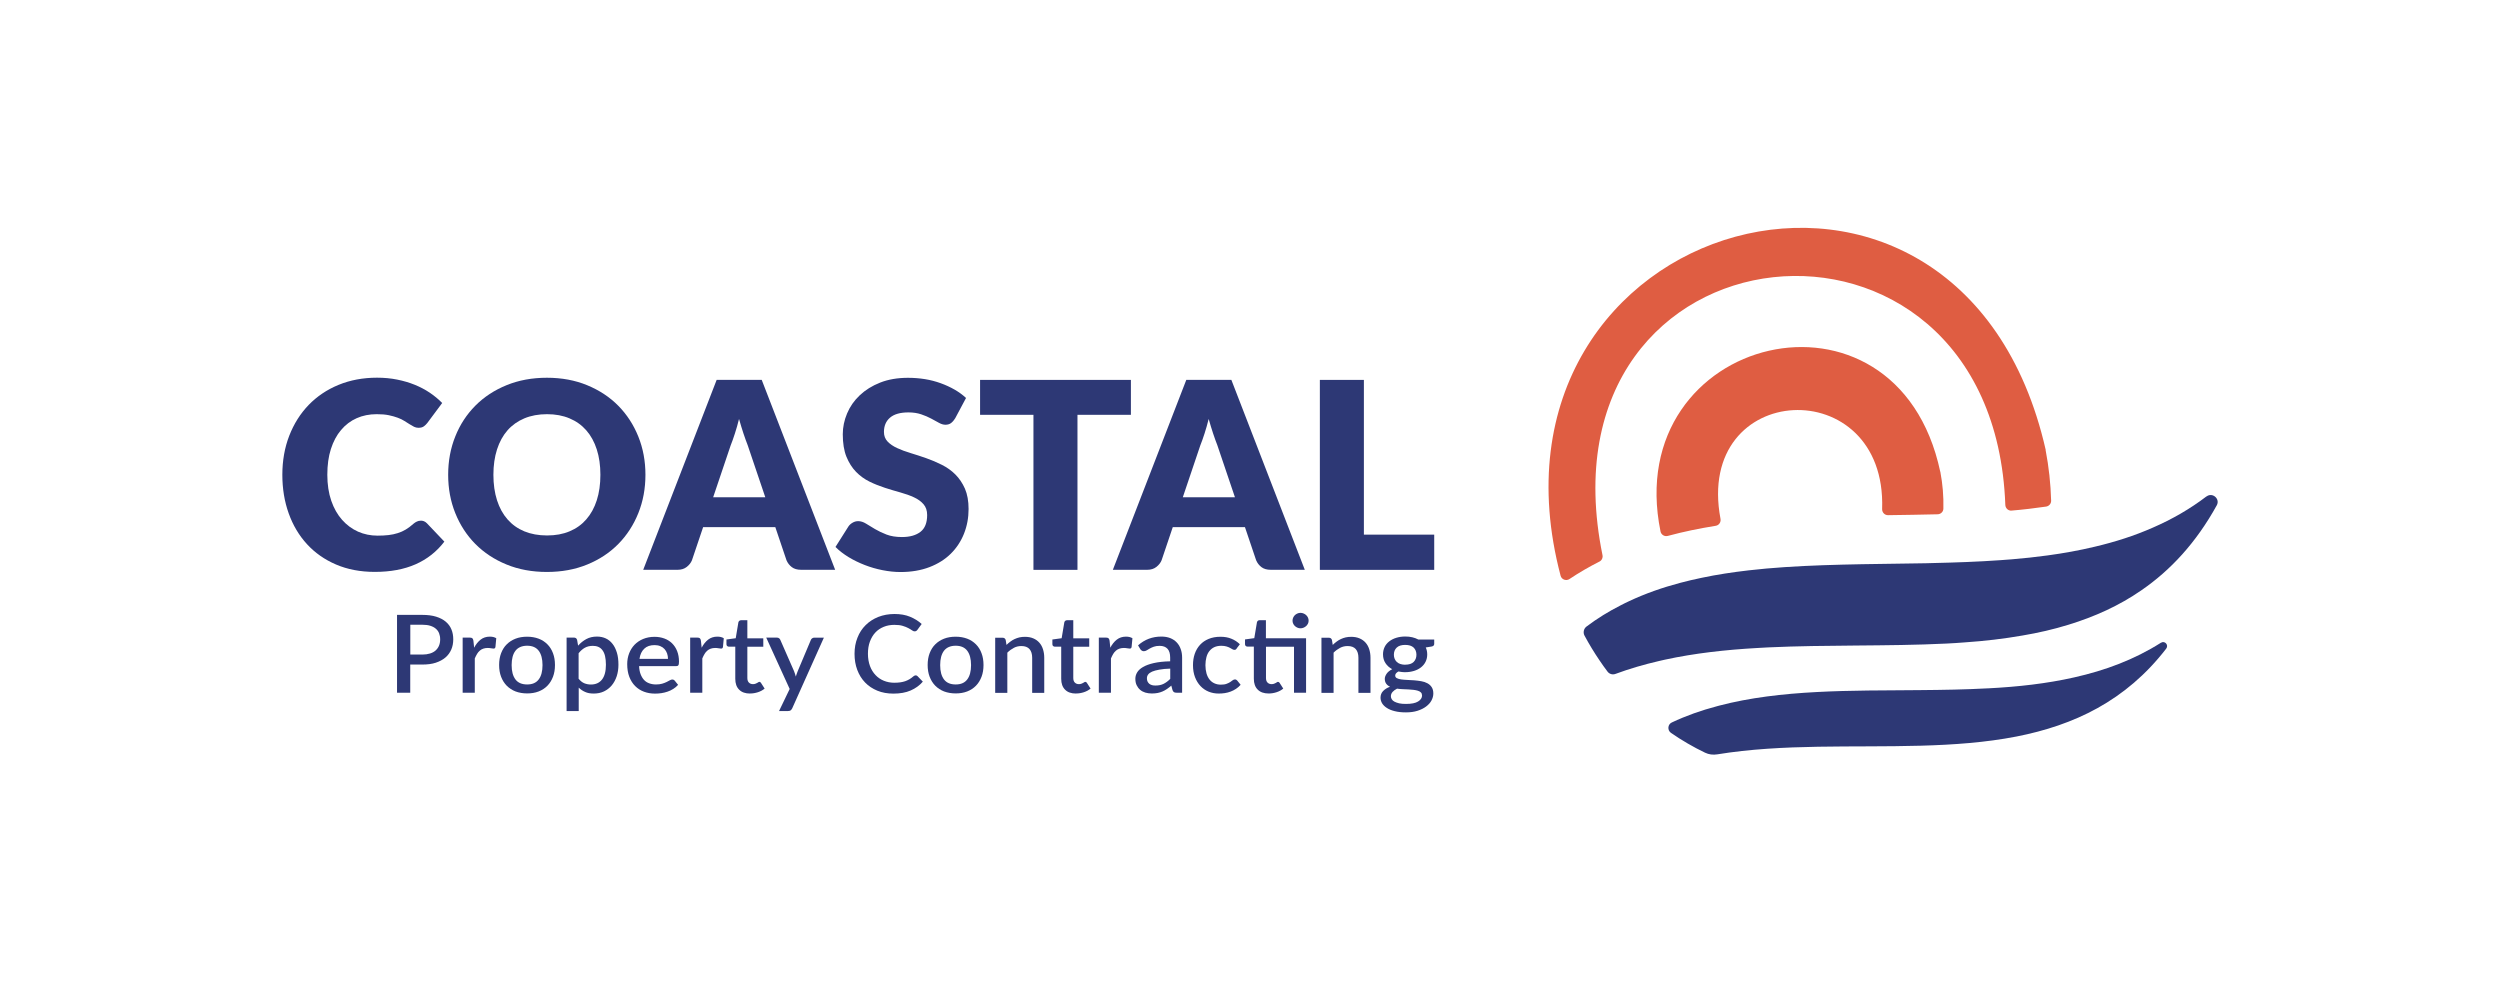 <svg xmlns="http://www.w3.org/2000/svg" width="285" height="112" viewBox="0 0 285 112" fill="none"><path d="M48.143 70.097C48.745 70.097 49.273 70.162 49.715 70.3C50.157 70.438 50.526 70.626 50.816 70.873C51.106 71.119 51.323 71.409 51.461 71.75C51.605 72.091 51.671 72.475 51.671 72.888C51.671 73.301 51.598 73.7 51.446 74.048C51.294 74.396 51.077 74.701 50.78 74.954C50.483 75.208 50.114 75.404 49.679 75.549C49.244 75.694 48.73 75.759 48.143 75.759H46.767V78.971H45.261V70.097H48.136H48.143ZM48.143 74.621C48.477 74.621 48.773 74.577 49.027 74.498C49.281 74.418 49.498 74.302 49.664 74.15C49.831 73.997 49.961 73.816 50.048 73.606C50.135 73.396 50.179 73.156 50.179 72.888C50.179 72.62 50.135 72.395 50.056 72.192C49.976 71.989 49.846 71.808 49.679 71.67C49.512 71.525 49.302 71.416 49.049 71.337C48.795 71.257 48.498 71.221 48.151 71.221H46.775V74.614H48.151L48.143 74.621Z" fill="#2D3875"></path><path d="M54.046 73.852C54.249 73.454 54.503 73.142 54.792 72.917C55.082 72.692 55.43 72.576 55.843 72.576C55.987 72.576 56.118 72.591 56.241 72.62C56.364 72.649 56.48 72.7 56.574 72.758L56.48 73.758C56.465 73.831 56.437 73.874 56.4 73.903C56.364 73.932 56.313 73.939 56.255 73.939C56.19 73.939 56.096 73.925 55.98 73.903C55.857 73.881 55.734 73.867 55.603 73.867C55.408 73.867 55.241 73.896 55.089 73.947C54.937 73.997 54.807 74.077 54.691 74.178C54.575 74.28 54.466 74.403 54.38 74.555C54.293 74.701 54.206 74.874 54.126 75.063V78.971H52.743V72.685H53.547C53.691 72.685 53.793 72.714 53.851 72.765C53.909 72.816 53.945 72.91 53.967 73.033L54.054 73.852H54.046Z" fill="#2D3875"></path><path d="M60.094 72.584C60.579 72.584 61.014 72.663 61.405 72.808C61.796 72.953 62.129 73.178 62.405 73.454C62.68 73.729 62.897 74.07 63.042 74.469C63.194 74.867 63.267 75.317 63.267 75.81C63.267 76.303 63.194 76.752 63.042 77.151C62.89 77.55 62.68 77.89 62.405 78.173C62.129 78.456 61.796 78.673 61.405 78.826C61.014 78.978 60.572 79.05 60.094 79.05C59.616 79.05 59.167 78.971 58.776 78.826C58.385 78.673 58.052 78.456 57.769 78.173C57.494 77.89 57.277 77.55 57.125 77.151C56.972 76.752 56.9 76.303 56.9 75.81C56.9 75.317 56.972 74.867 57.125 74.469C57.277 74.07 57.487 73.729 57.769 73.454C58.044 73.178 58.385 72.961 58.776 72.808C59.167 72.656 59.609 72.584 60.094 72.584ZM60.094 78.028C60.688 78.028 61.123 77.84 61.412 77.455C61.702 77.078 61.847 76.535 61.847 75.824C61.847 75.114 61.702 74.57 61.412 74.186C61.123 73.802 60.681 73.613 60.094 73.613C59.508 73.613 59.051 73.809 58.761 74.186C58.472 74.563 58.327 75.114 58.327 75.824C58.327 76.535 58.472 77.071 58.761 77.455C59.051 77.84 59.5 78.028 60.094 78.028Z" fill="#2D3875"></path><path d="M65.91 73.599C66.185 73.287 66.497 73.04 66.844 72.852C67.192 72.663 67.598 72.569 68.061 72.569C68.431 72.569 68.764 72.642 69.061 72.779C69.358 72.917 69.618 73.127 69.829 73.403C70.046 73.671 70.205 74.012 70.328 74.41C70.451 74.809 70.502 75.273 70.502 75.788C70.502 76.252 70.437 76.687 70.307 77.086C70.176 77.484 69.988 77.832 69.742 78.13C69.495 78.427 69.198 78.652 68.858 78.818C68.51 78.985 68.119 79.065 67.685 79.065C67.301 79.065 66.975 79.007 66.707 78.883C66.439 78.768 66.193 78.601 65.975 78.391V81.058H64.592V72.685H65.425C65.613 72.685 65.736 72.772 65.787 72.939L65.903 73.599H65.91ZM65.975 77.39C66.171 77.629 66.381 77.796 66.606 77.89C66.837 77.985 67.091 78.035 67.366 78.035C67.909 78.035 68.329 77.847 68.626 77.47C68.923 77.093 69.075 76.527 69.075 75.781C69.075 75.397 69.039 75.063 68.974 74.787C68.909 74.512 68.807 74.294 68.677 74.121C68.547 73.947 68.394 73.823 68.206 73.743C68.025 73.664 67.815 73.627 67.583 73.627C67.228 73.627 66.931 73.7 66.671 73.845C66.41 73.99 66.178 74.2 65.961 74.469V77.383L65.975 77.39Z" fill="#2D3875"></path><path d="M72.856 75.933C72.871 76.288 72.929 76.6 73.03 76.861C73.131 77.122 73.262 77.339 73.421 77.513C73.58 77.687 73.783 77.818 74.015 77.898C74.247 77.985 74.5 78.028 74.783 78.028C75.065 78.028 75.282 77.999 75.485 77.941C75.681 77.883 75.855 77.818 75.999 77.745C76.144 77.673 76.267 77.608 76.369 77.55C76.47 77.492 76.564 77.463 76.651 77.463C76.76 77.463 76.847 77.506 76.912 77.586L77.303 78.072C77.144 78.253 76.956 78.412 76.753 78.536C76.55 78.666 76.333 78.768 76.101 78.847C75.869 78.927 75.63 78.985 75.384 79.021C75.138 79.058 74.899 79.072 74.674 79.072C74.218 79.072 73.798 78.999 73.414 78.855C73.023 78.71 72.689 78.492 72.407 78.209C72.125 77.927 71.9 77.571 71.741 77.158C71.581 76.738 71.502 76.259 71.502 75.708C71.502 75.273 71.574 74.867 71.719 74.49C71.864 74.113 72.067 73.787 72.335 73.504C72.603 73.229 72.929 73.004 73.312 72.845C73.696 72.685 74.131 72.598 74.616 72.598C75.022 72.598 75.391 72.663 75.731 72.787C76.072 72.91 76.369 73.098 76.615 73.338C76.861 73.584 77.057 73.874 77.195 74.229C77.332 74.577 77.405 74.983 77.405 75.425C77.405 75.629 77.383 75.766 77.332 75.839C77.281 75.911 77.202 75.94 77.079 75.94H72.871L72.856 75.933ZM76.152 75.121C76.152 74.896 76.115 74.693 76.05 74.498C75.985 74.302 75.884 74.142 75.76 73.997C75.63 73.852 75.471 73.743 75.282 73.664C75.094 73.584 74.87 73.541 74.623 73.541C74.124 73.541 73.725 73.678 73.443 73.954C73.153 74.229 72.972 74.614 72.9 75.114H76.159L76.152 75.121Z" fill="#2D3875"></path><path d="M79.983 73.852C80.186 73.454 80.439 73.142 80.729 72.917C81.019 72.692 81.367 72.576 81.779 72.576C81.924 72.576 82.055 72.591 82.178 72.62C82.301 72.649 82.417 72.7 82.511 72.758L82.417 73.758C82.402 73.831 82.373 73.874 82.337 73.903C82.301 73.932 82.25 73.939 82.192 73.939C82.127 73.939 82.033 73.925 81.917 73.903C81.794 73.881 81.671 73.867 81.54 73.867C81.345 73.867 81.178 73.896 81.026 73.947C80.874 73.997 80.744 74.077 80.628 74.178C80.512 74.28 80.403 74.403 80.316 74.555C80.229 74.701 80.142 74.874 80.063 75.063V78.971H78.679V72.685H79.483C79.628 72.685 79.73 72.714 79.787 72.765C79.846 72.816 79.882 72.91 79.903 73.033L79.99 73.852H79.983Z" fill="#2D3875"></path><path d="M85.517 79.065C84.973 79.065 84.553 78.92 84.264 78.623C83.967 78.333 83.822 77.912 83.822 77.383V73.722H83.105C83.025 73.722 82.96 73.7 82.902 73.649C82.844 73.606 82.815 73.533 82.815 73.439V72.903L83.873 72.758L84.177 70.938C84.198 70.865 84.235 70.815 84.285 70.771C84.336 70.728 84.409 70.706 84.488 70.706H85.198V72.772H87.016V73.729H85.198V77.296C85.198 77.521 85.256 77.695 85.372 77.811C85.488 77.927 85.64 77.992 85.835 77.992C85.944 77.992 86.038 77.977 86.111 77.948C86.19 77.919 86.255 77.89 86.306 77.861C86.364 77.832 86.407 77.803 86.451 77.774C86.494 77.745 86.531 77.731 86.567 77.731C86.647 77.731 86.704 77.774 86.755 77.854L87.168 78.499C86.951 78.681 86.697 78.818 86.407 78.912C86.118 79.007 85.814 79.058 85.509 79.058L85.517 79.065Z" fill="#2D3875"></path><path d="M93.926 72.685L90.311 80.754C90.261 80.848 90.21 80.921 90.138 80.979C90.072 81.029 89.971 81.058 89.833 81.058H88.812L90.022 78.543L87.349 72.685H88.551C88.667 72.685 88.754 72.714 88.819 72.765C88.885 72.816 88.928 72.874 88.957 72.946L90.522 76.513C90.558 76.614 90.594 76.716 90.63 76.817C90.659 76.919 90.695 77.02 90.724 77.129C90.76 77.02 90.79 76.919 90.826 76.817C90.862 76.716 90.898 76.614 90.942 76.506L92.441 72.946C92.47 72.874 92.52 72.808 92.593 72.765C92.665 72.714 92.745 72.692 92.825 72.692H93.933L93.926 72.685Z" fill="#2D3875"></path><path d="M104.392 76.991C104.471 76.991 104.544 77.02 104.602 77.086L105.203 77.709C104.826 78.144 104.363 78.478 103.812 78.717C103.262 78.956 102.61 79.072 101.849 79.072C101.176 79.072 100.56 78.963 100.017 78.739C99.474 78.514 99.003 78.202 98.619 77.803C98.235 77.405 97.938 76.926 97.728 76.368C97.518 75.81 97.417 75.201 97.417 74.534C97.417 73.867 97.525 73.258 97.75 72.7C97.967 72.141 98.279 71.663 98.684 71.264C99.082 70.865 99.568 70.554 100.126 70.329C100.683 70.112 101.299 69.996 101.972 69.996C102.646 69.996 103.233 70.097 103.74 70.307C104.254 70.517 104.696 70.793 105.072 71.134L104.58 71.808C104.544 71.851 104.507 71.895 104.457 71.924C104.406 71.96 104.348 71.975 104.261 71.975C104.174 71.975 104.08 71.938 103.971 71.859C103.863 71.779 103.725 71.699 103.551 71.605C103.385 71.511 103.168 71.431 102.914 71.351C102.661 71.271 102.342 71.235 101.958 71.235C101.516 71.235 101.111 71.308 100.741 71.46C100.372 71.612 100.053 71.822 99.792 72.105C99.524 72.388 99.322 72.736 99.169 73.142C99.017 73.548 98.945 74.012 98.945 74.526C98.945 75.041 99.025 75.513 99.177 75.926C99.329 76.339 99.546 76.68 99.814 76.962C100.082 77.245 100.401 77.463 100.763 77.608C101.125 77.753 101.516 77.832 101.936 77.832C102.19 77.832 102.422 77.818 102.624 77.789C102.827 77.76 103.015 77.716 103.189 77.658C103.363 77.6 103.522 77.521 103.675 77.434C103.827 77.347 103.979 77.231 104.131 77.1C104.218 77.028 104.305 76.991 104.384 76.991H104.392Z" fill="#2D3875"></path><path d="M108.947 72.584C109.433 72.584 109.867 72.663 110.258 72.808C110.649 72.953 110.983 73.178 111.258 73.454C111.533 73.729 111.75 74.07 111.895 74.469C112.047 74.867 112.12 75.317 112.12 75.81C112.12 76.303 112.047 76.752 111.895 77.151C111.743 77.55 111.533 77.89 111.258 78.173C110.983 78.456 110.649 78.673 110.258 78.826C109.867 78.978 109.425 79.05 108.947 79.05C108.469 79.05 108.02 78.971 107.629 78.826C107.238 78.673 106.905 78.456 106.622 78.173C106.347 77.89 106.13 77.55 105.978 77.151C105.826 76.752 105.753 76.303 105.753 75.81C105.753 75.317 105.826 74.867 105.978 74.469C106.13 74.07 106.34 73.729 106.622 73.454C106.898 73.178 107.238 72.961 107.629 72.808C108.02 72.656 108.462 72.584 108.947 72.584ZM108.947 78.028C109.541 78.028 109.976 77.84 110.266 77.455C110.555 77.078 110.7 76.535 110.7 75.824C110.7 75.114 110.555 74.57 110.266 74.186C109.976 73.802 109.534 73.613 108.947 73.613C108.361 73.613 107.904 73.809 107.615 74.186C107.325 74.563 107.18 75.114 107.18 75.824C107.18 76.535 107.325 77.071 107.615 77.455C107.904 77.84 108.353 78.028 108.947 78.028Z" fill="#2D3875"></path><path d="M114.742 73.519C114.887 73.381 115.031 73.251 115.184 73.142C115.336 73.026 115.495 72.932 115.669 72.852C115.843 72.772 116.024 72.707 116.212 72.663C116.408 72.62 116.618 72.598 116.842 72.598C117.204 72.598 117.516 72.656 117.791 72.772C118.066 72.888 118.291 73.048 118.479 73.258C118.667 73.468 118.805 73.715 118.899 74.012C118.993 74.302 119.044 74.628 119.044 74.983V78.985H117.668V74.983C117.668 74.563 117.566 74.229 117.364 73.997C117.161 73.765 116.849 73.649 116.437 73.649C116.125 73.649 115.843 73.715 115.582 73.852C115.321 73.99 115.068 74.171 114.836 74.403V78.985H113.452V72.7H114.285C114.474 72.7 114.597 72.787 114.648 72.953L114.742 73.533V73.519Z" fill="#2D3875"></path><path d="M122.673 79.065C122.129 79.065 121.709 78.92 121.42 78.623C121.123 78.333 120.978 77.912 120.978 77.383V73.722H120.261C120.181 73.722 120.116 73.7 120.058 73.649C120 73.606 119.971 73.533 119.971 73.439V72.903L121.028 72.758L121.333 70.938C121.354 70.865 121.391 70.815 121.441 70.771C121.492 70.728 121.564 70.706 121.644 70.706H122.354V72.772H124.172V73.729H122.354V77.296C122.354 77.521 122.412 77.695 122.528 77.811C122.644 77.927 122.796 77.992 122.991 77.992C123.1 77.992 123.194 77.977 123.267 77.948C123.346 77.919 123.411 77.89 123.462 77.861C123.52 77.832 123.563 77.803 123.607 77.774C123.65 77.745 123.687 77.731 123.723 77.731C123.802 77.731 123.86 77.774 123.911 77.854L124.324 78.499C124.107 78.681 123.853 78.818 123.563 78.912C123.274 79.007 122.97 79.058 122.665 79.058L122.673 79.065Z" fill="#2D3875"></path><path d="M126.569 73.852C126.772 73.454 127.026 73.142 127.315 72.917C127.605 72.692 127.953 72.576 128.366 72.576C128.51 72.576 128.641 72.591 128.764 72.62C128.887 72.649 129.003 72.7 129.097 72.758L129.003 73.758C128.988 73.831 128.959 73.874 128.923 73.903C128.887 73.932 128.836 73.939 128.778 73.939C128.713 73.939 128.619 73.925 128.503 73.903C128.38 73.881 128.257 73.867 128.126 73.867C127.931 73.867 127.764 73.896 127.612 73.947C127.46 73.997 127.33 74.077 127.214 74.178C127.098 74.28 126.989 74.403 126.902 74.555C126.816 74.701 126.729 74.874 126.649 75.063V78.971H125.266V72.685H126.07C126.214 72.685 126.316 72.714 126.374 72.765C126.432 72.816 126.468 72.91 126.49 73.033L126.577 73.852H126.569Z" fill="#2D3875"></path><path d="M129.749 73.562C130.488 72.903 131.371 72.569 132.4 72.569C132.776 72.569 133.11 72.627 133.407 72.743C133.696 72.859 133.95 73.026 134.145 73.236C134.348 73.446 134.5 73.7 134.602 73.997C134.71 74.287 134.761 74.614 134.761 74.976V78.971H134.145C134.015 78.971 133.914 78.949 133.841 78.912C133.776 78.876 133.718 78.796 133.667 78.673L133.53 78.159C133.363 78.304 133.197 78.434 133.037 78.543C132.878 78.652 132.704 78.753 132.53 78.826C132.356 78.898 132.168 78.963 131.972 78.999C131.77 79.036 131.552 79.058 131.313 79.058C131.045 79.058 130.799 79.021 130.567 78.956C130.336 78.883 130.14 78.782 129.973 78.637C129.807 78.492 129.676 78.318 129.575 78.108C129.474 77.898 129.43 77.651 129.43 77.368C129.43 77.129 129.495 76.89 129.633 76.658C129.771 76.426 129.988 76.223 130.299 76.042C130.611 75.86 131.016 75.708 131.523 75.592C132.03 75.476 132.661 75.404 133.399 75.389V74.969C133.399 74.519 133.298 74.178 133.095 73.961C132.892 73.743 132.595 73.627 132.211 73.627C131.944 73.627 131.726 73.656 131.545 73.722C131.364 73.787 131.212 73.852 131.074 73.932C130.944 74.004 130.821 74.077 130.719 74.142C130.618 74.207 130.509 74.237 130.394 74.237C130.299 74.237 130.22 74.215 130.155 74.164C130.089 74.121 130.031 74.062 129.988 73.99L129.734 73.562H129.749ZM133.414 76.223C132.921 76.237 132.508 76.274 132.168 76.339C131.828 76.397 131.552 76.477 131.342 76.564C131.132 76.658 130.98 76.767 130.886 76.897C130.792 77.028 130.748 77.165 130.748 77.318C130.748 77.47 130.77 77.593 130.821 77.695C130.872 77.796 130.937 77.883 131.024 77.956C131.111 78.021 131.212 78.072 131.335 78.108C131.451 78.137 131.581 78.151 131.726 78.151C132.088 78.151 132.393 78.086 132.653 77.956C132.914 77.825 133.168 77.637 133.407 77.39V76.223H133.414Z" fill="#2D3875"></path><path d="M141.004 73.918C140.961 73.968 140.917 74.012 140.881 74.041C140.845 74.07 140.787 74.084 140.715 74.084C140.642 74.084 140.563 74.055 140.49 74.012C140.41 73.961 140.316 73.91 140.208 73.852C140.099 73.794 139.969 73.736 139.809 73.693C139.65 73.649 139.462 73.62 139.23 73.62C138.933 73.62 138.665 73.671 138.44 73.772C138.216 73.874 138.028 74.026 137.875 74.215C137.723 74.403 137.607 74.635 137.535 74.911C137.463 75.186 137.419 75.491 137.419 75.831C137.419 76.172 137.463 76.498 137.542 76.774C137.622 77.049 137.738 77.281 137.89 77.47C138.042 77.658 138.223 77.803 138.44 77.898C138.658 77.999 138.897 78.05 139.172 78.05C139.447 78.05 139.657 78.021 139.824 77.956C139.99 77.898 140.128 77.825 140.244 77.753C140.352 77.68 140.454 77.608 140.526 77.55C140.606 77.492 140.693 77.455 140.78 77.455C140.888 77.455 140.975 77.499 141.041 77.579L141.432 78.064C141.272 78.246 141.098 78.405 140.903 78.528C140.707 78.659 140.505 78.76 140.295 78.84C140.077 78.92 139.86 78.978 139.628 79.014C139.396 79.05 139.165 79.065 138.926 79.065C138.52 79.065 138.136 78.992 137.781 78.847C137.426 78.702 137.122 78.492 136.854 78.209C136.593 77.934 136.383 77.593 136.231 77.194C136.079 76.796 136 76.339 136 75.824C136 75.36 136.065 74.933 136.202 74.534C136.34 74.135 136.543 73.794 136.803 73.511C137.064 73.222 137.397 72.997 137.781 72.837C138.165 72.678 138.621 72.591 139.128 72.591C139.606 72.591 140.019 72.663 140.381 72.816C140.744 72.961 141.062 73.171 141.345 73.446L140.975 73.925L141.004 73.918Z" fill="#2D3875"></path><path d="M148.899 78.971H147.516V73.729H144.322V77.296C144.322 77.521 144.38 77.695 144.495 77.811C144.611 77.927 144.763 77.992 144.959 77.992C145.068 77.992 145.162 77.977 145.234 77.948C145.314 77.919 145.379 77.89 145.43 77.861C145.488 77.832 145.531 77.803 145.575 77.774C145.618 77.745 145.654 77.731 145.691 77.731C145.77 77.731 145.828 77.774 145.879 77.854L146.292 78.499C146.074 78.681 145.821 78.818 145.531 78.912C145.241 79.007 144.937 79.058 144.633 79.058C144.09 79.058 143.67 78.912 143.38 78.615C143.083 78.325 142.938 77.905 142.938 77.376V73.715H142.221C142.141 73.715 142.076 73.693 142.018 73.642C141.96 73.599 141.931 73.526 141.931 73.432V72.895L142.989 72.75L143.293 70.931C143.315 70.858 143.351 70.807 143.402 70.764C143.452 70.72 143.525 70.699 143.605 70.699H144.314V72.765H148.892V78.963L148.899 78.971ZM149.182 70.757C149.182 70.873 149.16 70.989 149.109 71.09C149.058 71.192 148.993 71.286 148.906 71.366C148.819 71.445 148.718 71.511 148.609 71.554C148.493 71.605 148.378 71.627 148.254 71.627C148.131 71.627 148.015 71.605 147.907 71.554C147.798 71.511 147.704 71.445 147.617 71.366C147.53 71.286 147.465 71.192 147.422 71.09C147.371 70.989 147.349 70.873 147.349 70.757C147.349 70.641 147.371 70.517 147.422 70.409C147.472 70.3 147.537 70.206 147.617 70.126C147.704 70.046 147.798 69.981 147.907 69.938C148.015 69.887 148.131 69.865 148.254 69.865C148.378 69.865 148.501 69.887 148.609 69.938C148.725 69.981 148.819 70.046 148.906 70.126C148.993 70.206 149.058 70.3 149.109 70.409C149.16 70.517 149.182 70.633 149.182 70.757Z" fill="#2D3875"></path><path d="M151.934 73.519C152.079 73.381 152.224 73.251 152.376 73.142C152.528 73.026 152.687 72.932 152.861 72.852C153.035 72.772 153.216 72.707 153.404 72.663C153.6 72.62 153.81 72.598 154.034 72.598C154.396 72.598 154.708 72.656 154.983 72.772C155.258 72.888 155.483 73.048 155.671 73.258C155.859 73.468 155.997 73.715 156.091 74.012C156.185 74.302 156.236 74.628 156.236 74.983V78.985H154.86V74.983C154.86 74.563 154.759 74.229 154.556 73.997C154.353 73.765 154.041 73.649 153.629 73.649C153.317 73.649 153.035 73.715 152.774 73.852C152.513 73.99 152.26 74.171 152.028 74.403V78.985H150.645V72.7H151.478C151.666 72.7 151.789 72.787 151.84 72.953L151.934 73.533V73.519Z" fill="#2D3875"></path><path d="M163.501 72.91V73.403C163.501 73.57 163.399 73.671 163.189 73.707L162.537 73.809C162.646 74.048 162.704 74.316 162.704 74.606C162.704 74.911 162.639 75.194 162.516 75.44C162.393 75.694 162.212 75.904 161.994 76.078C161.77 76.252 161.509 76.39 161.197 76.484C160.886 76.578 160.553 76.629 160.198 76.629C160.06 76.629 159.93 76.629 159.8 76.607C159.669 76.585 159.539 76.571 159.416 76.549C159.293 76.622 159.198 76.694 159.141 76.767C159.083 76.846 159.054 76.926 159.054 77.006C159.054 77.144 159.112 77.245 159.242 77.31C159.365 77.376 159.532 77.426 159.734 77.455C159.937 77.484 160.169 77.499 160.43 77.513C160.69 77.521 160.958 77.535 161.226 77.557C161.494 77.579 161.762 77.615 162.023 77.658C162.284 77.702 162.516 77.782 162.719 77.89C162.921 77.999 163.088 78.144 163.211 78.333C163.334 78.521 163.399 78.76 163.399 79.058C163.399 79.326 163.327 79.594 163.189 79.855C163.052 80.116 162.842 80.341 162.574 80.544C162.306 80.747 161.98 80.906 161.596 81.029C161.212 81.153 160.77 81.211 160.278 81.211C159.785 81.211 159.365 81.167 159.003 81.073C158.641 80.986 158.337 80.863 158.098 80.703C157.859 80.551 157.677 80.37 157.554 80.167C157.438 79.964 157.38 79.754 157.38 79.536C157.38 79.239 157.475 78.985 157.67 78.782C157.866 78.579 158.127 78.405 158.467 78.289C158.286 78.209 158.141 78.093 158.032 77.948C157.924 77.803 157.866 77.615 157.866 77.383C157.866 77.202 157.938 77.006 158.076 76.803C158.213 76.6 158.431 76.433 158.713 76.288C158.387 76.114 158.134 75.889 157.945 75.6C157.757 75.317 157.663 74.976 157.663 74.599C157.663 74.287 157.728 74.004 157.851 73.751C157.974 73.497 158.155 73.287 158.38 73.113C158.605 72.939 158.873 72.801 159.184 72.707C159.495 72.613 159.836 72.562 160.205 72.562C160.77 72.562 161.263 72.678 161.683 72.903H163.515L163.501 72.91ZM162.11 79.275C162.11 79.137 162.067 79.021 161.987 78.942C161.9 78.855 161.791 78.789 161.647 78.746C161.502 78.702 161.342 78.666 161.154 78.644C160.966 78.623 160.763 78.608 160.553 78.594C160.343 78.579 160.126 78.572 159.901 78.565C159.684 78.557 159.466 78.536 159.264 78.507C159.061 78.608 158.887 78.731 158.757 78.876C158.626 79.021 158.561 79.188 158.561 79.376C158.561 79.5 158.597 79.616 158.662 79.717C158.728 79.826 158.829 79.92 158.974 79.993C159.119 80.065 159.293 80.13 159.51 80.181C159.727 80.232 159.988 80.246 160.292 80.246C160.901 80.246 161.357 80.159 161.661 79.971C161.965 79.782 162.117 79.558 162.117 79.275H162.11ZM160.191 75.773C160.618 75.773 160.944 75.672 161.154 75.462C161.364 75.251 161.473 74.976 161.473 74.642C161.473 74.309 161.364 74.026 161.154 73.823C160.937 73.62 160.618 73.519 160.191 73.519C159.763 73.519 159.445 73.62 159.227 73.823C159.01 74.026 158.902 74.302 158.902 74.642C158.902 74.809 158.93 74.962 158.988 75.099C159.046 75.237 159.126 75.36 159.235 75.462C159.343 75.563 159.474 75.643 159.633 75.694C159.792 75.744 159.981 75.781 160.191 75.781V75.773Z" fill="#2D3875"></path><path d="M47.97 59.353C48.086 59.353 48.209 59.375 48.325 59.418C48.44 59.462 48.556 59.541 48.665 59.65L50.657 61.745C49.788 62.883 48.694 63.746 47.383 64.326C46.072 64.906 44.522 65.196 42.726 65.196C41.082 65.196 39.611 64.913 38.308 64.355C37.004 63.797 35.903 63.021 34.998 62.035C34.092 61.049 33.397 59.882 32.912 58.526C32.426 57.171 32.187 55.706 32.187 54.119C32.187 52.531 32.448 51.023 32.977 49.667C33.506 48.312 34.237 47.152 35.186 46.166C36.135 45.187 37.272 44.419 38.597 43.875C39.923 43.331 41.386 43.056 42.979 43.056C43.791 43.056 44.558 43.128 45.275 43.273C45.992 43.418 46.666 43.614 47.289 43.868C47.912 44.121 48.484 44.426 49.013 44.781C49.534 45.136 50.005 45.528 50.41 45.941L48.716 48.218C48.607 48.355 48.477 48.486 48.332 48.594C48.18 48.711 47.977 48.769 47.709 48.769C47.528 48.769 47.361 48.732 47.202 48.653C47.042 48.573 46.876 48.478 46.695 48.362C46.514 48.246 46.318 48.123 46.108 47.993C45.898 47.855 45.645 47.732 45.348 47.623C45.051 47.514 44.71 47.413 44.319 47.333C43.928 47.253 43.472 47.217 42.943 47.217C42.11 47.217 41.35 47.369 40.661 47.674C39.974 47.978 39.38 48.428 38.88 49.022C38.38 49.609 37.996 50.334 37.721 51.19C37.446 52.045 37.315 53.024 37.315 54.126C37.315 55.228 37.467 56.221 37.764 57.084C38.061 57.947 38.474 58.672 38.996 59.259C39.517 59.846 40.118 60.295 40.814 60.607C41.509 60.912 42.248 61.064 43.044 61.064C43.501 61.064 43.914 61.042 44.29 60.999C44.667 60.955 45.014 60.883 45.348 60.774C45.674 60.672 45.985 60.535 46.267 60.361C46.55 60.187 46.847 59.969 47.144 59.701C47.26 59.599 47.39 59.52 47.528 59.455C47.665 59.389 47.81 59.36 47.955 59.36L47.97 59.353Z" fill="#2D3875"></path><path d="M73.58 54.126C73.58 55.692 73.312 57.149 72.769 58.498C72.226 59.846 71.473 61.013 70.488 62.014C69.51 63.007 68.329 63.79 66.946 64.355C65.563 64.921 64.034 65.203 62.347 65.203C60.659 65.203 59.131 64.921 57.748 64.355C56.364 63.79 55.176 63.007 54.191 62.014C53.206 61.02 52.446 59.846 51.903 58.498C51.359 57.149 51.091 55.692 51.091 54.126C51.091 52.56 51.359 51.103 51.903 49.754C52.438 48.406 53.206 47.239 54.191 46.246C55.176 45.252 56.364 44.477 57.748 43.911C59.131 43.346 60.666 43.063 62.347 43.063C64.027 43.063 65.563 43.346 66.946 43.918C68.329 44.491 69.51 45.267 70.488 46.26C71.466 47.253 72.226 48.42 72.769 49.769C73.312 51.117 73.58 52.567 73.58 54.126ZM68.445 54.126C68.445 53.053 68.308 52.089 68.032 51.233C67.757 50.378 67.359 49.653 66.837 49.058C66.316 48.464 65.678 48.007 64.932 47.696C64.179 47.377 63.325 47.217 62.361 47.217C61.398 47.217 60.529 47.377 59.768 47.696C59.015 48.014 58.37 48.471 57.856 49.058C57.335 49.653 56.936 50.378 56.661 51.233C56.386 52.089 56.248 53.053 56.248 54.126C56.248 55.199 56.386 56.178 56.661 57.033C56.936 57.889 57.335 58.614 57.856 59.208C58.378 59.802 59.015 60.259 59.768 60.571C60.529 60.883 61.391 61.042 62.361 61.042C63.332 61.042 64.179 60.89 64.932 60.571C65.686 60.259 66.323 59.802 66.837 59.208C67.359 58.614 67.757 57.889 68.032 57.033C68.308 56.178 68.445 55.206 68.445 54.126Z" fill="#2D3875"></path><path d="M95.215 64.957H91.326C90.891 64.957 90.536 64.856 90.268 64.653C90 64.45 89.797 64.189 89.66 63.87L88.385 60.092H80.157L78.882 63.87C78.774 64.145 78.578 64.399 78.296 64.624C78.013 64.848 77.665 64.957 77.245 64.957H73.327L81.7 43.302H86.835L95.208 64.957H95.215ZM87.24 56.678L85.234 50.748C85.082 50.371 84.93 49.928 84.756 49.421C84.582 48.913 84.423 48.355 84.249 47.761C84.097 48.362 83.945 48.928 83.771 49.443C83.605 49.957 83.445 50.407 83.293 50.784L81.301 56.685H87.226L87.24 56.678Z" fill="#2D3875"></path><path d="M108.875 47.703C108.73 47.942 108.571 48.116 108.404 48.239C108.238 48.362 108.028 48.42 107.774 48.42C107.55 48.42 107.303 48.348 107.043 48.203C106.782 48.058 106.485 47.898 106.152 47.717C105.818 47.536 105.442 47.377 105.015 47.231C104.587 47.087 104.102 47.014 103.559 47.014C102.617 47.014 101.922 47.217 101.458 47.616C100.995 48.014 100.77 48.558 100.77 49.247C100.77 49.682 100.908 50.044 101.183 50.334C101.458 50.624 101.82 50.871 102.277 51.081C102.726 51.291 103.24 51.48 103.819 51.654C104.399 51.828 104.993 52.024 105.594 52.234C106.195 52.444 106.789 52.698 107.368 52.988C107.948 53.278 108.462 53.64 108.911 54.09C109.36 54.539 109.722 55.076 110.005 55.714C110.28 56.352 110.418 57.127 110.418 58.026C110.418 59.027 110.244 59.962 109.896 60.839C109.549 61.709 109.049 62.47 108.39 63.123C107.731 63.775 106.919 64.283 105.956 64.653C104.993 65.022 103.892 65.211 102.668 65.211C101.994 65.211 101.306 65.138 100.611 65C99.916 64.863 99.235 64.667 98.583 64.413C97.931 64.159 97.315 63.862 96.743 63.514C96.171 63.166 95.671 62.782 95.244 62.354L96.729 60.005C96.845 59.839 97.004 59.694 97.2 59.585C97.395 59.469 97.605 59.411 97.83 59.411C98.127 59.411 98.424 59.505 98.728 59.694C99.032 59.882 99.372 60.092 99.756 60.317C100.14 60.542 100.575 60.752 101.067 60.941C101.56 61.129 102.146 61.223 102.82 61.223C103.733 61.223 104.435 61.02 104.942 60.622C105.449 60.223 105.695 59.585 105.695 58.715C105.695 58.208 105.558 57.801 105.283 57.483C105.007 57.164 104.645 56.903 104.189 56.692C103.733 56.482 103.226 56.301 102.653 56.141C102.081 55.982 101.487 55.808 100.886 55.612C100.285 55.416 99.691 55.184 99.119 54.902C98.547 54.619 98.032 54.249 97.583 53.785C97.134 53.321 96.772 52.748 96.49 52.06C96.214 51.371 96.077 50.523 96.077 49.508C96.077 48.696 96.243 47.906 96.569 47.13C96.895 46.354 97.373 45.666 98.011 45.064C98.648 44.462 99.423 43.976 100.343 43.614C101.263 43.252 102.32 43.07 103.508 43.07C104.174 43.07 104.819 43.121 105.449 43.222C106.079 43.324 106.673 43.483 107.238 43.686C107.803 43.889 108.332 44.136 108.817 44.411C109.31 44.694 109.744 45.013 110.128 45.368L108.882 47.703H108.875Z" fill="#2D3875"></path><path d="M128.916 47.289H122.832V64.964H117.813V47.289H111.729V43.309H128.923V47.289H128.916Z" fill="#2D3875"></path><path d="M148.754 64.957H144.865C144.43 64.957 144.075 64.856 143.807 64.653C143.539 64.45 143.337 64.189 143.199 63.87L141.924 60.092H133.696L132.422 63.87C132.313 64.145 132.117 64.399 131.835 64.624C131.552 64.848 131.205 64.957 130.785 64.957H126.866L135.239 43.302H140.374L148.747 64.957H148.754ZM140.78 56.678L138.774 50.748C138.621 50.371 138.469 49.928 138.296 49.421C138.122 48.913 137.962 48.355 137.789 47.761C137.636 48.362 137.484 48.928 137.311 49.443C137.144 49.957 136.985 50.407 136.832 50.784L134.841 56.685H140.765L140.78 56.678Z" fill="#2D3875"></path><path d="M163.501 60.948V64.964H150.464V43.309H155.483V60.948H163.501Z" fill="#2D3875"></path><path d="M251.545 56.598C252.219 56.083 253.124 56.874 252.711 57.606C250.35 61.883 247.438 65.008 244.121 67.291C241.579 69.053 238.783 70.307 235.828 71.213C234.119 71.743 232.352 72.149 230.541 72.453C228.426 72.823 226.253 73.077 224.022 73.229C223.32 73.287 222.61 73.33 221.886 73.367C218.503 73.533 215.027 73.562 211.536 73.591C208.218 73.62 204.879 73.649 201.584 73.802C201.156 73.823 200.722 73.845 200.295 73.874H200.287C196.702 74.077 193.182 74.469 189.807 75.201C189.575 75.244 189.343 75.302 189.112 75.36C187.417 75.752 185.773 76.23 184.165 76.825C183.839 76.948 183.469 76.846 183.259 76.564C182.948 76.15 182.644 75.73 182.354 75.295C181.738 74.389 181.159 73.439 180.63 72.453C180.449 72.112 180.543 71.67 180.855 71.431C182.093 70.496 183.404 69.691 184.766 69.002C185.07 68.835 185.396 68.691 185.707 68.538C187.554 67.668 189.517 66.98 191.552 66.443C192.356 66.233 193.16 66.037 193.986 65.87C195.724 65.501 197.513 65.233 199.331 65.022C200.678 64.863 202.047 64.747 203.438 64.653C206.335 64.457 209.29 64.377 212.282 64.319C214.708 64.283 217.134 64.254 219.561 64.21C219.807 64.203 220.06 64.203 220.307 64.189C222.9 64.13 225.478 64.043 228.013 63.862C228.455 63.833 228.911 63.797 229.353 63.761C230.722 63.652 232.069 63.5 233.416 63.319C235.249 63.072 237.052 62.746 238.805 62.325C241.108 61.782 243.325 61.078 245.439 60.143C247.605 59.201 249.648 58.033 251.545 56.584V56.598Z" fill="#2D3875"></path><path d="M246.352 73.272C246.787 72.997 247.265 73.533 246.946 73.947C242.332 79.927 236.408 82.682 229.867 83.966C226.369 84.647 222.697 84.908 218.952 85.01C211.246 85.227 203.221 84.778 195.768 85.996C195.297 86.075 194.812 86.017 194.377 85.807C193.711 85.488 193.052 85.14 192.407 84.763C191.755 84.386 191.111 83.98 190.488 83.545C190.06 83.248 190.111 82.581 190.582 82.363C192.219 81.588 193.935 80.986 195.717 80.515C195.811 80.486 195.891 80.471 195.985 80.442C203.011 78.601 210.978 78.739 218.887 78.673C221.494 78.652 224.087 78.608 226.637 78.47H226.673C230.041 78.296 233.322 77.934 236.458 77.223C239.986 76.433 243.317 75.194 246.345 73.272H246.352Z" fill="#2D3875"></path><path d="M233.213 51.299C223.486 8.46 167.079 24.511 177.907 65.631C178.023 66.073 178.544 66.262 178.921 66.008C180.015 65.276 181.173 64.609 182.347 64.014C182.607 63.884 182.745 63.587 182.687 63.297C174.778 24.526 227.202 19.458 228.607 57.562C228.621 57.939 228.94 58.244 229.317 58.208C230.628 58.099 231.953 57.939 233.257 57.751C233.59 57.7 233.844 57.41 233.829 57.069C233.778 55.155 233.568 53.227 233.199 51.299H233.213Z" fill="#DF5D42"></path><path d="M221.19 53.778C216.214 30.412 184.708 38.09 189.3 60.593C189.38 60.97 189.763 61.194 190.133 61.093C191.994 60.593 193.682 60.252 195.594 59.94C195.963 59.882 196.21 59.52 196.137 59.15C193.153 43.324 215.106 42.302 214.563 58.026C214.549 58.41 214.846 58.73 215.229 58.73C217.113 58.708 219.01 58.672 220.893 58.628C221.248 58.621 221.538 58.338 221.545 57.99C221.581 56.598 221.465 55.184 221.198 53.778H221.19Z" fill="#DF5D42"></path></svg>